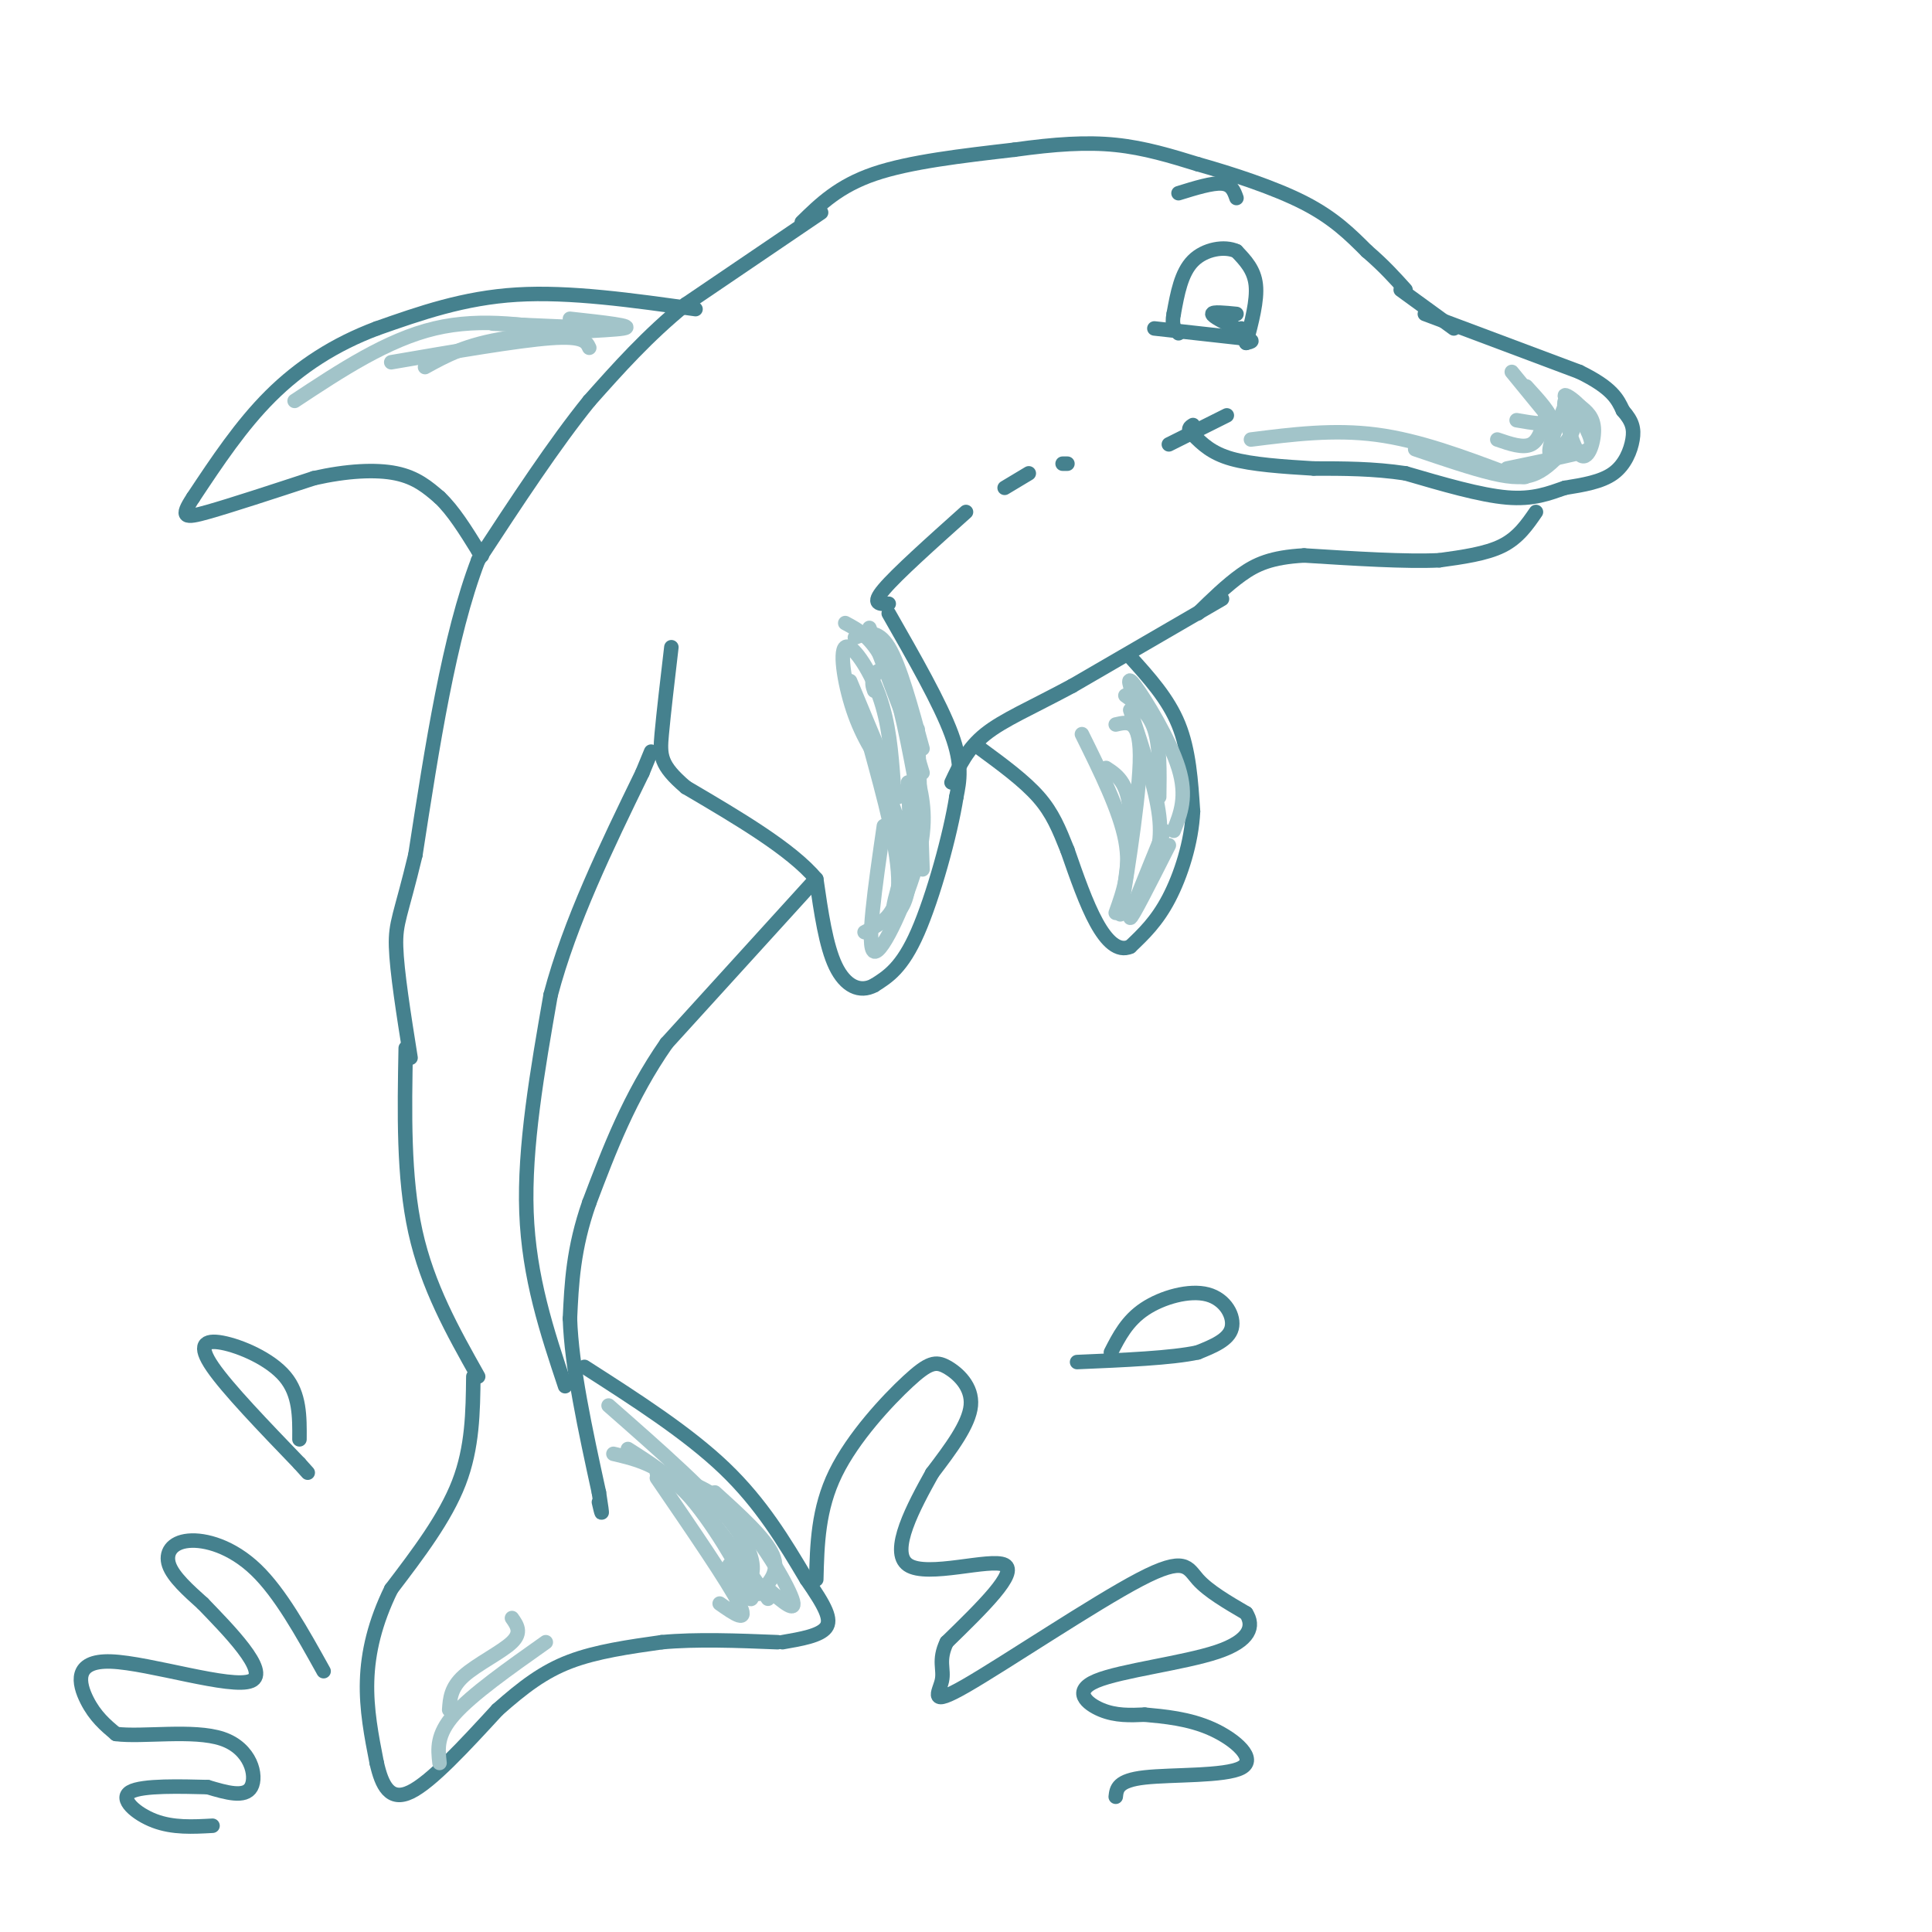 <svg viewBox='0 0 400 400' version='1.1' xmlns='http://www.w3.org/2000/svg' xmlns:xlink='http://www.w3.org/1999/xlink'><g fill='none' stroke='#45818e' stroke-width='3' stroke-linecap='round' stroke-linejoin='round'><path d='M166,46c3.833,-3.750 7.667,-7.500 15,-10c7.333,-2.500 18.167,-3.750 29,-5'/><path d='M210,31c8.422,-1.178 14.978,-1.622 21,-1c6.022,0.622 11.511,2.311 17,4'/><path d='M248,34c6.956,1.956 15.844,4.844 22,8c6.156,3.156 9.578,6.578 13,10'/><path d='M283,52c3.500,3.000 5.750,5.500 8,8'/><path d='M290,60c0.000,0.000 11.000,8.000 11,8'/><path d='M295,65c0.000,0.000 32.000,12.000 32,12'/><path d='M327,77c6.833,3.333 7.917,5.667 9,8'/><path d='M336,85c1.964,2.214 2.375,3.750 2,6c-0.375,2.250 -1.536,5.214 -4,7c-2.464,1.786 -6.232,2.393 -10,3'/><path d='M324,101c-3.289,1.133 -6.511,2.467 -12,2c-5.489,-0.467 -13.244,-2.733 -21,-5'/><path d='M291,98c-6.667,-1.000 -12.833,-1.000 -19,-1'/><path d='M272,97c-6.378,-0.378 -12.822,-0.822 -17,-2c-4.178,-1.178 -6.089,-3.089 -8,-5'/><path d='M247,90c-1.333,-1.167 -0.667,-1.583 0,-2'/><path d='M242,92c0.000,0.000 12.000,-6.000 12,-6'/><path d='M318,106c-1.833,2.667 -3.667,5.333 -7,7c-3.333,1.667 -8.167,2.333 -13,3'/><path d='M298,116c-6.833,0.333 -17.417,-0.333 -28,-1'/><path d='M270,115c-6.844,0.378 -9.956,1.822 -13,4c-3.044,2.178 -6.022,5.089 -9,8'/><path d='M253,124c0.000,0.000 -31.000,18.000 -31,18'/><path d='M222,142c-8.511,4.578 -14.289,7.022 -18,10c-3.711,2.978 -5.356,6.489 -7,10'/><path d='M184,127c5.333,9.333 10.667,18.667 13,25c2.333,6.333 1.667,9.667 1,13'/><path d='M198,165c-1.222,7.756 -4.778,20.644 -8,28c-3.222,7.356 -6.111,9.178 -9,11'/><path d='M181,204c-3.000,1.622 -6.000,0.178 -8,-4c-2.000,-4.178 -3.000,-11.089 -4,-18'/><path d='M169,182c-5.167,-6.167 -16.083,-12.583 -27,-19'/><path d='M142,163c-5.400,-4.600 -5.400,-6.600 -5,-11c0.400,-4.400 1.200,-11.200 2,-18'/><path d='M234,136c3.917,4.333 7.833,8.667 10,14c2.167,5.333 2.583,11.667 3,18'/><path d='M247,168c-0.289,6.356 -2.511,13.244 -5,18c-2.489,4.756 -5.244,7.378 -8,10'/><path d='M234,196c-2.533,1.111 -4.867,-1.111 -7,-5c-2.133,-3.889 -4.067,-9.444 -6,-15'/><path d='M221,176c-1.733,-4.333 -3.067,-7.667 -6,-11c-2.933,-3.333 -7.467,-6.667 -12,-10'/><path d='M170,44c0.000,0.000 -28.000,19.000 -28,19'/><path d='M142,63c-8.000,6.500 -14.000,13.250 -20,20'/><path d='M122,83c-7.167,8.833 -15.083,20.917 -23,33'/><path d='M99,116c-6.000,15.667 -9.500,38.333 -13,61'/><path d='M86,177c-3.044,12.689 -4.156,13.911 -4,19c0.156,5.089 1.578,14.044 3,23'/><path d='M84,217c-0.250,13.333 -0.500,26.667 2,38c2.500,11.333 7.750,20.667 13,30'/><path d='M168,183c0.000,0.000 -30.000,33.000 -30,33'/><path d='M138,216c-7.667,11.000 -11.833,22.000 -16,33'/><path d='M122,249c-3.333,9.500 -3.667,16.750 -4,24'/><path d='M118,273c0.333,10.000 3.167,23.000 6,36'/><path d='M124,309c1.000,6.333 0.500,4.167 0,2'/><path d='M98,285c-0.083,7.333 -0.167,14.667 -3,22c-2.833,7.333 -8.417,14.667 -14,22'/><path d='M81,329c-3.378,6.889 -4.822,13.111 -5,19c-0.178,5.889 0.911,11.444 2,17'/><path d='M78,365c1.067,4.733 2.733,8.067 7,6c4.267,-2.067 11.133,-9.533 18,-17'/><path d='M103,354c5.289,-4.689 9.511,-7.911 15,-10c5.489,-2.089 12.244,-3.044 19,-4'/><path d='M137,340c7.167,-0.667 15.583,-0.333 24,0'/><path d='M121,283c10.667,6.833 21.333,13.667 29,21c7.667,7.333 12.333,15.167 17,23'/><path d='M167,327c3.933,5.667 5.267,8.333 4,10c-1.267,1.667 -5.133,2.333 -9,3'/><path d='M117,287c-3.750,-11.250 -7.500,-22.500 -8,-36c-0.500,-13.500 2.250,-29.250 5,-45'/><path d='M114,206c4.000,-15.167 11.500,-30.583 19,-46'/><path d='M133,160c3.167,-7.667 1.583,-3.833 0,0'/><path d='M184,125c-1.833,0.083 -3.667,0.167 -1,-3c2.667,-3.167 9.833,-9.583 17,-16'/><path d='M208,101c0.000,0.000 5.000,-3.000 5,-3'/><path d='M220,96c0.000,0.000 1.000,0.000 1,0'/><path d='M239,68c0.000,0.000 18.000,2.000 18,2'/><path d='M257,70c3.167,0.500 2.083,0.750 1,1'/><path d='M258,71c1.167,-4.417 2.333,-8.833 2,-12c-0.333,-3.167 -2.167,-5.083 -4,-7'/><path d='M256,52c-2.444,-1.133 -6.556,-0.467 -9,2c-2.444,2.467 -3.222,6.733 -4,11'/><path d='M243,65c-0.500,2.500 0.250,3.250 1,4'/><path d='M256,65c-2.500,-0.250 -5.000,-0.500 -5,0c0.000,0.500 2.500,1.750 5,3'/><path d='M256,68c1.000,0.500 1.000,0.250 1,0'/><path d='M244,40c3.500,-1.083 7.000,-2.167 9,-2c2.000,0.167 2.500,1.583 3,3'/><path d='M144,64c-13.000,-1.833 -26.000,-3.667 -37,-3c-11.000,0.667 -20.000,3.833 -29,7'/><path d='M78,68c-8.689,3.267 -15.911,7.933 -22,14c-6.089,6.067 -11.044,13.533 -16,21'/><path d='M40,103c-2.800,4.244 -1.800,4.356 3,3c4.800,-1.356 13.400,-4.178 22,-7'/><path d='M65,99c6.800,-1.533 12.800,-1.867 17,-1c4.200,0.867 6.600,2.933 9,5'/><path d='M91,103c2.833,2.667 5.417,6.833 8,11'/><path d='M99,114c1.333,1.833 0.667,0.917 0,0'/><path d='M67,346c-4.494,-8.095 -8.988,-16.190 -14,-21c-5.012,-4.810 -10.542,-6.333 -14,-6c-3.458,0.333 -4.845,2.524 -4,5c0.845,2.476 3.923,5.238 7,8'/><path d='M42,332c5.006,5.209 14.022,14.231 10,16c-4.022,1.769 -21.083,-3.716 -29,-4c-7.917,-0.284 -6.691,4.633 -5,8c1.691,3.367 3.845,5.183 6,7'/><path d='M24,359c5.440,0.714 16.042,-1.000 22,1c5.958,2.000 7.274,7.714 6,10c-1.274,2.286 -5.137,1.143 -9,0'/><path d='M43,370c-5.167,-0.119 -13.583,-0.417 -16,1c-2.417,1.417 1.167,4.548 5,6c3.833,1.452 7.917,1.226 12,1'/><path d='M169,327c0.182,-7.279 0.364,-14.558 4,-22c3.636,-7.442 10.727,-15.046 15,-19c4.273,-3.954 5.727,-4.257 8,-3c2.273,1.257 5.364,4.073 5,8c-0.364,3.927 -4.182,8.963 -8,14'/><path d='M193,305c-3.702,6.655 -8.958,16.292 -5,19c3.958,2.708 17.131,-1.512 20,0c2.869,1.512 -4.565,8.756 -12,16'/><path d='M196,340c-1.844,3.875 -0.456,5.563 -1,8c-0.544,2.437 -3.022,5.622 5,1c8.022,-4.622 26.544,-17.052 36,-22c9.456,-4.948 9.844,-2.414 12,0c2.156,2.414 6.078,4.707 10,7'/><path d='M258,334c1.691,2.624 0.917,5.683 -6,8c-6.917,2.317 -19.978,3.893 -25,6c-5.022,2.107 -2.006,4.745 1,6c3.006,1.255 6.003,1.128 9,1'/><path d='M237,355c3.900,0.368 9.148,0.789 14,3c4.852,2.211 9.306,6.211 6,8c-3.306,1.789 -14.373,1.368 -20,2c-5.627,0.632 -5.813,2.316 -6,4'/><path d='M62,298c0.036,-4.673 0.071,-9.345 -3,-13c-3.071,-3.655 -9.250,-6.292 -13,-7c-3.750,-0.708 -5.071,0.512 -2,5c3.071,4.488 10.536,12.244 18,20'/><path d='M62,303c3.000,3.333 1.500,1.667 0,0'/><path d='M230,280c1.679,-3.286 3.357,-6.571 7,-9c3.643,-2.429 9.250,-4.000 13,-3c3.750,1.000 5.643,4.571 5,7c-0.643,2.429 -3.821,3.714 -7,5'/><path d='M248,280c-5.333,1.167 -15.167,1.583 -25,2'/></g>
<g fill='none' stroke='#a2c4c9' stroke-width='3' stroke-linecap='round' stroke-linejoin='round'><path d='M180,130c0.000,0.000 8.000,21.000 8,21'/><path d='M177,132c2.333,-0.917 4.667,-1.833 7,2c2.333,3.833 4.667,12.417 7,21'/><path d='M175,129c2.667,1.417 5.333,2.833 8,8c2.667,5.167 5.333,14.083 8,23'/><path d='M176,141c0.000,0.000 10.000,24.000 10,24'/><path d='M185,162c-2.964,-4.143 -5.929,-8.286 -8,-14c-2.071,-5.714 -3.250,-13.000 -2,-14c1.250,-1.000 4.929,4.286 7,10c2.071,5.714 2.536,11.857 3,18'/><path d='M181,143c-0.311,-0.867 -0.622,-1.733 0,-3c0.622,-1.267 2.178,-2.933 4,2c1.822,4.933 3.911,16.467 6,28'/><path d='M190,151c0.000,0.000 1.000,29.000 1,29'/><path d='M188,162c0.423,8.607 0.845,17.214 0,22c-0.845,4.786 -2.958,5.750 -3,4c-0.042,-1.750 1.988,-6.214 2,-11c0.012,-4.786 -1.994,-9.893 -4,-15'/><path d='M180,154c3.083,11.250 6.167,22.500 6,29c-0.167,6.500 -3.583,8.250 -7,10'/><path d='M183,171c-1.844,12.711 -3.689,25.422 -2,26c1.689,0.578 6.911,-10.978 9,-19c2.089,-8.022 1.044,-12.511 0,-17'/><path d='M233,144c2.417,1.750 4.833,3.500 6,7c1.167,3.500 1.083,8.750 1,14'/><path d='M235,145c-1.022,-2.867 -2.044,-5.733 0,-3c2.044,2.733 7.156,11.067 9,17c1.844,5.933 0.422,9.467 -1,13'/><path d='M234,147c2.667,8.167 5.333,16.333 6,22c0.667,5.667 -0.667,8.833 -2,12'/><path d='M231,150c2.655,-0.625 5.310,-1.250 5,8c-0.310,9.250 -3.583,28.375 -4,31c-0.417,2.625 2.024,-11.250 2,-19c-0.024,-7.750 -2.512,-9.375 -5,-11'/><path d='M224,152c3.917,7.917 7.833,15.833 9,22c1.167,6.167 -0.417,10.583 -2,15'/><path d='M242,175c-3.917,7.750 -7.833,15.500 -8,15c-0.167,-0.500 3.417,-9.250 7,-18'/><path d='M312,97c5.409,-1.125 10.818,-2.250 14,-3c3.182,-0.750 4.137,-1.124 3,-4c-1.137,-2.876 -4.367,-8.256 -5,-7c-0.633,1.256 1.329,9.146 3,11c1.671,1.854 3.049,-2.327 3,-5c-0.049,-2.673 -1.524,-3.836 -3,-5'/><path d='M327,84c-1.354,-1.463 -3.239,-2.619 -3,-2c0.239,0.619 2.603,3.013 2,6c-0.603,2.987 -4.172,6.568 -5,6c-0.828,-0.568 1.086,-5.284 3,-10'/><path d='M259,91c8.583,-1.083 17.167,-2.167 26,-1c8.833,1.167 17.917,4.583 27,8'/><path d='M312,98c5.000,1.333 4.000,0.667 3,0'/><path d='M293,93c5.889,2.000 11.778,4.000 16,5c4.222,1.000 6.778,1.000 9,0c2.222,-1.000 4.111,-3.000 6,-5'/><path d='M310,91c2.667,0.917 5.333,1.833 7,1c1.667,-0.833 2.333,-3.417 3,-6'/><path d='M314,87c3.333,0.583 6.667,1.167 7,0c0.333,-1.167 -2.333,-4.083 -5,-7'/><path d='M313,77c0.000,0.000 9.000,11.000 9,11'/><path d='M61,83c9.583,-6.333 19.167,-12.667 29,-15c9.833,-2.333 19.917,-0.667 30,1'/><path d='M81,75c13.083,-2.250 26.167,-4.500 33,-5c6.833,-0.500 7.417,0.750 8,2'/><path d='M102,67c0.000,0.000 23.000,1.000 23,1'/><path d='M118,66c6.933,0.756 13.867,1.511 11,2c-2.867,0.489 -15.533,0.711 -24,2c-8.467,1.289 -12.733,3.644 -17,6'/><path d='M126,291c10.556,9.267 21.111,18.533 26,25c4.889,6.467 4.111,10.133 3,11c-1.111,0.867 -2.556,-1.067 -4,-3'/><path d='M127,301c4.822,1.133 9.644,2.267 15,8c5.356,5.733 11.244,16.067 13,20c1.756,3.933 -0.622,1.467 -3,-1'/><path d='M130,300c4.583,2.917 9.167,5.833 14,11c4.833,5.167 9.917,12.583 15,20'/><path d='M136,305c5.311,1.333 10.622,2.667 16,8c5.378,5.333 10.822,14.667 12,18c1.178,3.333 -1.911,0.667 -5,-2'/><path d='M148,309c5.250,4.750 10.500,9.500 12,13c1.500,3.500 -0.750,5.750 -3,8'/><path d='M136,306c7.417,10.833 14.833,21.667 17,26c2.167,4.333 -0.917,2.167 -4,0'/><path d='M91,365c-0.333,-2.917 -0.667,-5.833 3,-10c3.667,-4.167 11.333,-9.583 19,-15'/><path d='M93,354c0.156,-2.289 0.311,-4.578 3,-7c2.689,-2.422 7.911,-4.978 10,-7c2.089,-2.022 1.044,-3.511 0,-5'/></g>
</svg>